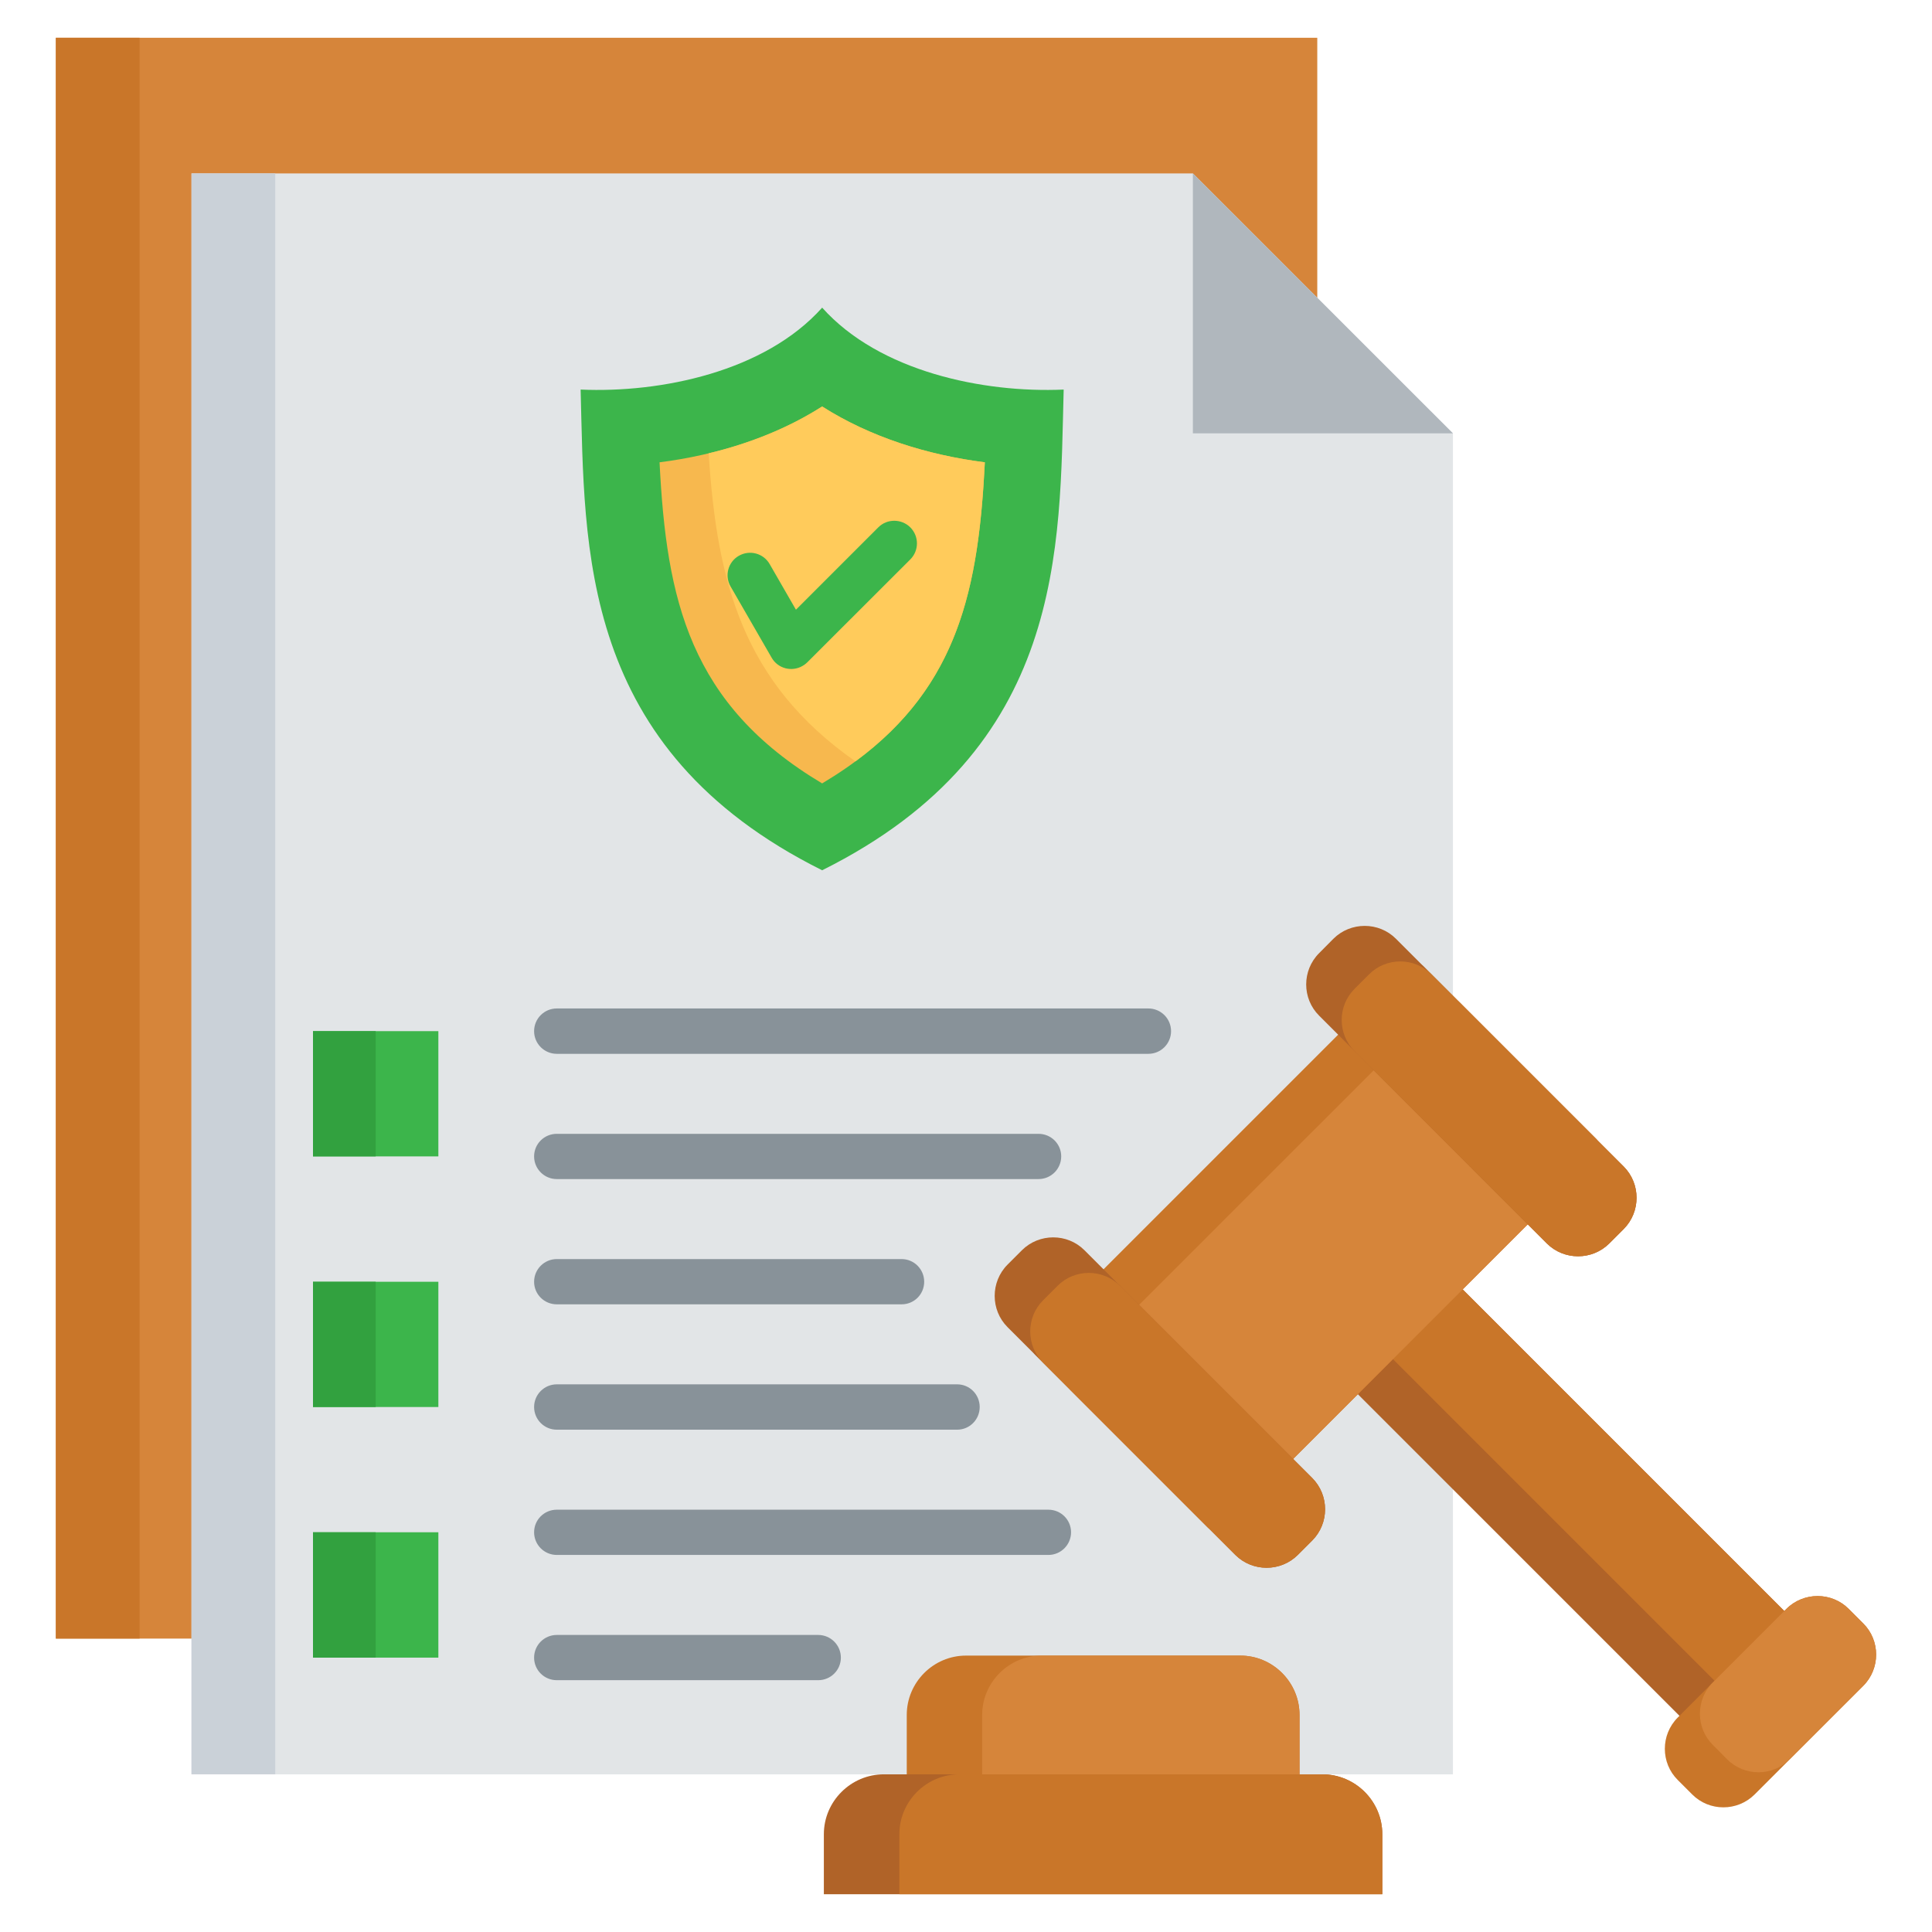 <svg id="Layer_1" viewBox="0 0 512 512" xmlns="http://www.w3.org/2000/svg" data-name="Layer 1"><path d="m14.804 10.009h334.289v355.352l-68.91 68.882h-265.379z" fill="#d6853a" fill-rule="evenodd"/><path d="m50.747 470.214h334.29v-355.379l-68.911-68.882h-265.379z" fill="#e2e5e7" fill-rule="evenodd"/><path d="m385.037 114.835-68.911-68.882v68.882z" fill="#b0b7bd" fill-rule="evenodd"/><path d="m147.55 345.66c-3.316 0-6.009-2.665-6.009-5.981s2.693-6.01 6.009-6.01h91.389c3.316 0 5.981 2.693 5.981 6.01s-2.665 5.981-5.981 5.981zm0 99.609c-3.316 0-6.009-2.665-6.009-5.981s2.693-6.009 6.009-6.009h69.279c3.317 0 6.01 2.693 6.01 6.009s-2.693 5.981-6.01 5.981zm0-33.193c-3.316 0-6.009-2.693-6.009-6.01s2.693-5.981 6.009-5.981h130.281c3.316 0 6.009 2.665 6.009 5.981s-2.693 6.01-6.009 6.01zm0-33.194c-3.316 0-6.009-2.693-6.009-6.01s2.693-6.009 6.009-6.009h106.101c3.317 0 5.981 2.693 5.981 6.009s-2.665 6.01-5.981 6.01zm0-99.609c-3.316 0-6.009-2.693-6.009-6.01s2.693-6.01 6.009-6.01h156.784c3.316 0 6.009 2.693 6.009 6.01s-2.693 6.01-6.009 6.01zm0 33.193c-3.316 0-6.009-2.693-6.009-6.01s2.693-5.981 6.009-5.981h127.673c3.316 0 6.009 2.665 6.009 5.981s-2.693 6.01-6.009 6.01z" fill="#889299"/><path d="m217.878 230.63c-64.63-32.202-62.872-85.465-64.006-127.389 21.288.935 48.841-4.734 64.006-21.713 15.194 16.979 42.747 22.649 64.006 21.713-1.105 41.924.652 95.187-64.006 127.389z" fill="#3cb54b" fill-rule="evenodd"/><path d="m260.992 122.516c-15.194-1.927-30.387-6.69-43.115-14.797-12.699 8.107-27.921 12.869-43.087 14.797 1.814 36.454 7.965 64.148 43.087 85.096 35.121-20.948 41.301-48.643 43.115-85.096z" fill="#f7b84e" fill-rule="evenodd"/><path d="m260.992 122.516c-15.194-1.927-30.387-6.69-43.115-14.797-9.042 5.782-19.389 9.865-30.076 12.416 2.183 34.044 9.014 60.747 38.891 81.638 27.383-20.154 32.627-46.091 34.299-79.257z" fill="#ffcb5b" fill-rule="evenodd"/><path d="m193.613 155.427c-1.644-2.863-.68-6.491 2.183-8.135s6.52-.68 8.164 2.183l6.973 12.104 21.827-21.827c2.324-2.324 6.123-2.324 8.476 0 2.353 2.353 2.353 6.151 0 8.504l-27.326 27.298c-.368.368-.794.68-1.247.935-2.863 1.644-6.52.68-8.164-2.183l-10.885-18.879z" fill="#3cb54b"/><path d="m82.948 273.263h33.222v33.194h-33.222z" fill="#3cb54b"/><path d="m82.948 339.679h33.222v33.194h-33.222z" fill="#3cb54b"/><path d="m82.948 406.066h33.222v33.222h-33.222z" fill="#3cb54b"/><path d="m398.389 327.443h39.286v144.718h-39.286z" fill="#b06328" transform="matrix(.707 -.707 .707 .707 -160.264 412.692)"/><path d="m409.612 322.794h26.137v144.718h-26.137z" fill="#c97629" transform="matrix(.707 -.707 .707 .707 -155.615 414.618)"/><g fill-rule="evenodd"><path d="m274.344 359.039 45.695 45.695c1.247 1.247 3.317 1.247 4.564 0l98.362-98.362c1.247-1.247 1.247-3.316 0-4.564l-45.695-45.695c-1.247-1.247-3.316-1.247-4.564 0l-98.362 98.362c-1.247 1.247-1.247 3.316 0 4.564z" fill="#c97629"/><path d="m283.783 368.479 36.255 36.255c1.247 1.247 3.317 1.247 4.564 0l98.362-98.362c1.247-1.247 1.247-3.316 0-4.564l-36.255-36.255c-1.276-1.247-3.317-1.247-4.564 0l-98.362 98.334c-1.247 1.276-1.247 3.317 0 4.592z" fill="#d6853a"/><path d="m267.002 351.698 60.378 60.378c4.564 4.535 11.99 4.535 16.554 0l3.827-3.827c4.535-4.564 4.535-11.99 0-16.554l-60.378-60.378c-4.535-4.535-11.991-4.535-16.554 0l-3.827 3.827c-4.535 4.564-4.535 12.019 0 16.554z" fill="#b06328"/><path d="m276.441 361.137 50.939 50.939c4.564 4.535 11.99 4.535 16.554 0l3.827-3.827c4.535-4.564 4.535-11.99 0-16.554l-50.939-50.939c-4.564-4.564-12.019-4.564-16.554 0l-3.827 3.827c-4.564 4.536-4.564 11.991 0 16.554z" fill="#c97629"/><path d="m349.575 269.153 60.35 60.378c4.564 4.535 11.99 4.535 16.554 0l3.827-3.827c4.535-4.564 4.535-11.99 0-16.554l-60.378-60.378c-4.536-4.535-11.991-4.535-16.554 0l-3.798 3.827c-4.564 4.564-4.564 12.019 0 16.554z" fill="#b06328"/><path d="m358.986 278.592 50.939 50.939c4.564 4.535 11.99 4.535 16.554 0l3.827-3.827c4.535-4.564 4.535-11.99 0-16.554l-50.939-50.939c-4.564-4.564-12.019-4.564-16.554 0l-3.827 3.827c-4.564 4.535-4.564 11.99 0 16.554z" fill="#c97629"/><path d="m473.392 426.391-28.771 28.771c-4.564 4.564-4.564 12.019 0 16.554l3.827 3.827c4.535 4.564 11.991 4.564 16.554 0l28.771-28.771c4.564-4.564 4.564-12.019 0-16.554l-3.827-3.827c-4.535-4.564-11.99-4.564-16.554 0z" fill="#c97629"/><path d="m473.392 426.391-19.474 19.474c-4.564 4.564-4.564 12.019 0 16.554l3.798 3.827c4.564 4.564 12.019 4.564 16.554 0l19.502-19.474c4.564-4.564 4.564-12.019 0-16.554l-3.827-3.827c-4.535-4.564-11.99-4.564-16.554 0z" fill="#d6853a"/><path d="m240.3 470.214h104.088v-15.732c0-8.646-7.058-15.732-15.704-15.732h-72.68c-8.646 0-15.704 7.087-15.704 15.732z" fill="#c97629"/><path d="m260.284 470.214h84.104v-15.732c0-8.646-7.058-15.732-15.704-15.732h-52.668c-8.646 0-15.732 7.087-15.732 15.732z" fill="#d6853a"/><path d="m234.233 470.214h116.22c8.731 0 15.874 7.143 15.874 15.874v15.902h-147.997v-15.902c0-8.731 7.172-15.874 15.902-15.874z" fill="#b06328"/><path d="m254.246 470.214h96.208c8.731 0 15.874 7.143 15.874 15.874v15.902h-127.984v-15.902c0-8.731 7.143-15.874 15.903-15.874z" fill="#c97629"/></g><path d="m14.804 10.009h22.195v424.233h-22.195z" fill="#c97629"/><path d="m50.747 45.953h22.195v424.261h-22.195z" fill="#cad1d8"/><path d="m82.948 273.263h16.611v33.194h-16.611z" fill="#32a13f"/><path d="m82.948 339.679h16.611v33.194h-16.611z" fill="#32a13f"/><path d="m82.948 406.066h16.611v33.222h-16.611z" fill="#32a13f"/></svg>